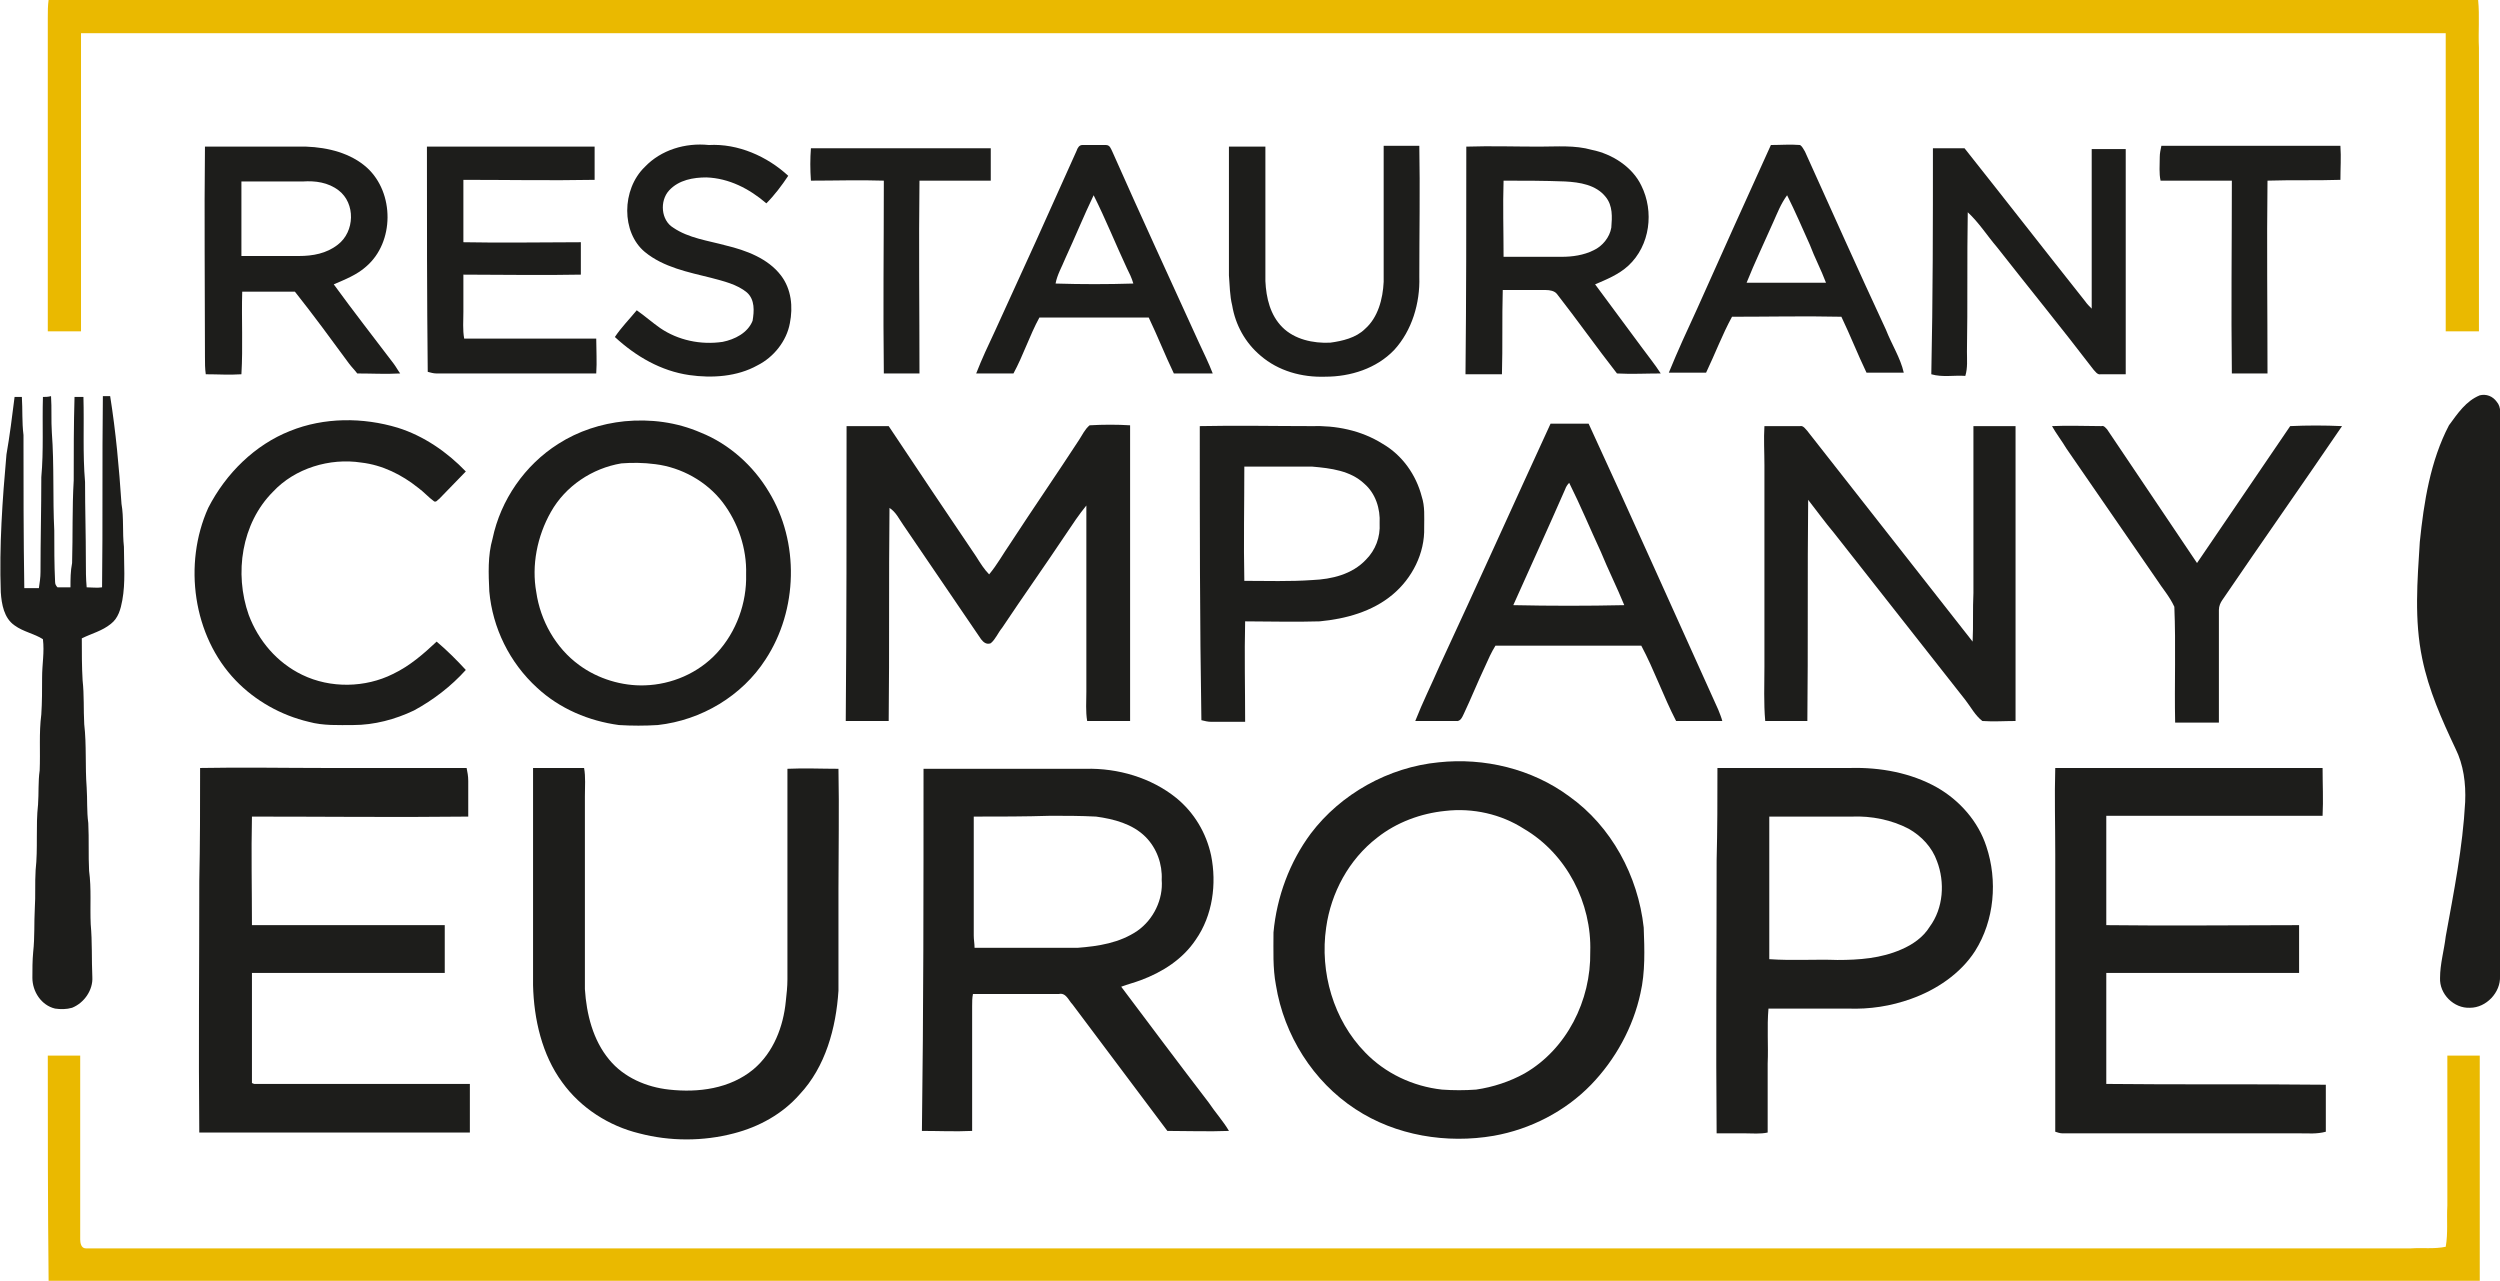 <?xml version="1.0" encoding="utf-8"?>
<!-- Generator: Adobe Illustrator 25.0.1, SVG Export Plug-In . SVG Version: 6.00 Build 0)  -->
<svg version="1.1"
	 id="svg2" xmlns:cc="http://creativecommons.org/ns#" xmlns:dc="http://purl.org/dc/elements/1.1/" xmlns:rdf="http://www.w3.org/1999/02/22-rdf-syntax-ns#" xmlns:svg="http://www.w3.org/2000/svg"
	 xmlns="http://www.w3.org/2000/svg" xmlns:xlink="http://www.w3.org/1999/xlink" x="0px" y="0px" viewBox="0 0 308.6 158.1"
	 style="enable-background:new 0 0 308.6 158.1;" xml:space="preserve">
<style type="text/css">
	.st0{fill:#EAB900;}
	.st1{fill:#1D1D1B;}
</style>
<g id="_x23_eab900ff">
	<path class="st0" d="M6,0c100,0,200,0,299.9,0c0.2,2,0,3.9,0.1,5.9c0,11.7,0,23.3,0,35c-1.4,0-2.7,0-4.1,0c0-12.3,0-24.5,0-36.8
		c-65.4,0-130.7,0-196.1,0c-31.9,0-63.9,0-95.8,0c0,12.3,0,24.5,0,36.8c-1.4,0-2.7,0-4.1,0c0-12.9,0-25.8,0-38.7
		C5.9,1.4,5.9,0.7,6,0z"/>
	<path class="st0" d="M5.9,130.3c1.3,0,2.7,0,4,0c0,7.6,0,15.2,0,22.7c0,0.4,0.1,1.1,0.7,1.1c95.7,0,191.4,0,287,0
		c1.4-0.1,2.9,0.1,4.3-0.2c0.3-1.7,0.1-3.4,0.2-5.1c0-6.2,0-12.4,0-18.5c1.3,0,2.7,0,4,0c0,9.3,0,18.5,0,27.8
		c-47.6,0-95.2,0-142.7,0c-52.5,0-104.9,0-157.4,0C5.9,148.8,5.9,139.5,5.9,130.3z"/>
</g>
<g id="_x23_1d1d1bff">
	<path class="st1" d="M25.3,18.1c4.2,0,8.3,0,12.5,0c2.7,0.1,5.5,0.8,7.5,2.6c3.4,3.1,3.4,9.2-0.1,12.2c-1.1,1-2.6,1.6-4,2.2
		c2.4,3.3,4.9,6.5,7.4,9.8c0.3,0.4,0.5,0.8,0.8,1.2c-1.8,0.1-3.5,0-5.3,0c-0.3-0.4-0.7-0.8-1-1.2c-2.2-3-4.4-6-6.7-8.9
		c-2.2,0-4.3,0-6.5,0c-0.1,3.4,0.1,6.8-0.1,10.2c-1.5,0.1-2.9,0-4.4,0c-0.1-0.7-0.1-1.4-0.1-2.1C25.3,35.4,25.2,26.8,25.3,18.1
		 M29.8,22.4c0,3.1,0,6.2,0,9.2c2.4,0,4.7,0,7.1,0c1.7,0,3.4-0.3,4.8-1.4c2.1-1.6,2.2-5.1,0.1-6.7c-1.3-1-2.9-1.2-4.4-1.1
		C34.8,22.4,32.3,22.4,29.8,22.4z"/>
	<path class="st1" d="M52.7,18.1c6.9,0,13.8,0,20.7,0c0,1.4,0,2.8,0,4.1c-5.4,0.1-10.8,0-16.2,0c0,2.6,0,5.1,0,7.7
		c4.8,0.1,9.7,0,14.5,0c0,1.3,0,2.7,0,4c-4.8,0.1-9.7,0-14.5,0c0,1.5,0,3.1,0,4.6c0,1.1-0.1,2.2,0.1,3.3c5.4,0,10.9,0,16.3,0
		c0,1.4,0.1,2.9,0,4.3c-6.6,0-13.2,0-19.7,0c-0.4,0-0.7-0.1-1.1-0.2C52.7,36.7,52.7,27.4,52.7,18.1z"/>
	<path class="st1" d="M79.6,20.6c2-2.1,5-3,7.9-2.7c3.6-0.2,7.2,1.4,9.8,3.8c-0.8,1.2-1.7,2.4-2.7,3.4c-2.1-1.8-4.6-3.1-7.4-3.2
		c-1.6,0-3.4,0.3-4.6,1.6c-1.2,1.3-1,3.7,0.5,4.6c1.9,1.3,4.3,1.6,6.5,2.2c2.5,0.6,5.2,1.6,6.8,3.7c1.3,1.7,1.5,3.9,1.1,5.9
		c-0.4,2.2-2,4.2-4,5.2c-2.5,1.4-5.6,1.6-8.4,1.2c-3.5-0.5-6.6-2.3-9.2-4.7c0.8-1.2,1.8-2.2,2.7-3.3c1,0.7,1.9,1.5,2.9,2.2
		c2.2,1.5,5,2.1,7.7,1.7c1.5-0.3,3.1-1.1,3.7-2.6c0.2-1.2,0.3-2.6-0.7-3.5c-1.2-1-2.9-1.4-4.4-1.8c-2.8-0.7-5.9-1.3-8.2-3.2
		C76.7,28.7,76.7,23.4,79.6,20.6z"/>
	<path class="st1" d="M132.9,18.6c0.1-0.3,0.3-0.7,0.7-0.7c1,0,1.9,0,2.9,0c0.5,0,0.6,0.4,0.8,0.8c3.5,7.9,7.1,15.7,10.7,23.6
		c0.6,1.3,1.2,2.5,1.7,3.8c-1.6,0-3.2,0-4.8,0c-1.1-2.3-2-4.6-3.1-6.9c-4.5,0-9,0-13.5,0c-1.2,2.2-2,4.7-3.2,6.9c-1.5,0-3,0-4.6,0
		c0.7-1.8,1.5-3.5,2.3-5.2C126.2,33.5,129.6,26,132.9,18.6 M131.5,31.9c-0.4,1-1,2-1.2,3.1c3.2,0.1,6.4,0.1,9.6,0
		c-0.2-0.7-0.5-1.3-0.8-1.9c-1.4-3-2.6-6-4.1-9C133.8,26.6,132.7,29.3,131.5,31.9z"/>
	<path class="st1" d="M151.7,18.1c1.5,0,3,0,4.5,0c0,5.5,0,11.1,0,16.6c0.1,2.1,0.6,4.2,2.1,5.7s3.8,2,5.9,1.9
		c1.5-0.2,3.2-0.6,4.3-1.7c1.6-1.4,2.2-3.7,2.3-5.8c0-5.6,0-11.2,0-16.8c1.5,0,2.9,0,4.4,0c0.1,5.4,0,10.8,0,16.2
		c0.1,3.2-0.9,6.6-3.1,9c-2.2,2.3-5.4,3.3-8.5,3.3c-2.9,0.1-5.8-0.7-8-2.6c-1.9-1.6-3.1-3.8-3.5-6.2c-0.3-1.2-0.3-2.5-0.4-3.7
		C151.7,28.8,151.7,23.4,151.7,18.1z"/>
	<path class="st1" d="M181,18.1c3-0.1,6,0,9,0c2.2,0,4.4-0.2,6.5,0.4c2.5,0.5,5,2.1,6.1,4.4c1.6,3.2,1.1,7.4-1.6,9.9
		c-1.2,1.1-2.7,1.7-4.1,2.3c1.9,2.6,3.8,5.1,5.7,7.7c0.8,1.1,1.7,2.2,2.4,3.3c-1.8,0-3.6,0.1-5.4,0c-2.5-3.2-4.9-6.6-7.4-9.8
		c-0.3-0.4-0.9-0.5-1.4-0.5c-1.8,0-3.5,0-5.3,0c-0.1,3.5,0,6.9-0.1,10.4c-1.5,0-3,0-4.5,0C181,36.7,181,27.4,181,18.1 M185.6,22.3
		c-0.1,3.1,0,6.2,0,9.4c2.4,0,4.8,0,7.2,0c1.3,0,2.7-0.2,3.9-0.8c1.1-0.5,2-1.6,2.2-2.8c0.1-1.3,0.2-2.7-0.7-3.8
		c-1.2-1.5-3.2-1.8-5-1.9C190.6,22.3,188.1,22.3,185.6,22.3z"/>
	<path class="st1" d="M218.6,17.9c1.2,0,2.4-0.1,3.6,0c0.3,0.2,0.4,0.5,0.6,0.8c3.3,7.3,6.6,14.7,10,22c0.7,1.8,1.8,3.5,2.2,5.3
		c-1.5,0-3.1,0-4.6,0c-1.1-2.3-2-4.6-3.1-6.9c-4.5-0.1-9,0-13.5,0c-1.2,2.2-2.1,4.6-3.2,6.9c-1.5,0-3.1,0-4.6,0
		c1.1-2.7,2.3-5.3,3.5-7.9C212.5,31.4,215.5,24.7,218.6,17.9 M218.9,27.4c-1.1,2.5-2.3,5-3.3,7.5c3.3,0,6.5,0,9.8,0
		c-0.6-1.6-1.4-3.1-2-4.7c-0.9-2-1.8-4.1-2.8-6.1C219.8,25.2,219.4,26.3,218.9,27.4z"/>
	<path class="st1" d="M266.6,19.4c0-0.5,0.1-0.9,0.2-1.4c7.4,0,14.7,0,22.1,0c0.1,1.4,0,2.8,0,4.2c-3,0.1-6,0-9,0.1
		c-0.1,7.9,0,15.8,0,23.8c-1.5,0-2.9,0-4.4,0c-0.1-7.9,0-15.9,0-23.8c-2.9,0-5.8,0-8.8,0C266.5,21.4,266.6,20.4,266.6,19.4z"/>
	<path class="st1" d="M100.1,18.3c7.4,0,14.8,0,22.2,0c0,1.3,0,2.7,0,4c-2.9,0-5.9,0-8.8,0c-0.1,7.9,0,15.9,0,23.8
		c-1.5,0-2.9,0-4.4,0c-0.1-7.9,0-15.8,0-23.8c-3-0.1-6,0-9,0C100,20.9,100,19.6,100.1,18.3z"/>
	<path class="st1" d="M238.6,18.3c1.3,0,2.6,0,3.9,0c5,6.3,9.9,12.6,14.9,18.9c0.2,0.3,0.5,0.6,0.8,0.9c0-6.6,0-13.2,0-19.7
		c1.4,0,2.8,0,4.2,0c0,9.3,0,18.5,0,27.8c-1,0-2,0-3.1,0c-0.4,0.1-0.7-0.4-0.9-0.6c-3.9-5.1-7.9-10-11.9-15.1
		c-1.2-1.4-2.2-3-3.6-4.3c-0.1,5.7,0,11.5-0.1,17.2c0,1,0.1,2-0.2,3c-1.4-0.1-2.8,0.2-4.2-0.2C238.6,36.8,238.6,27.5,238.6,18.3z"/>
	<path class="st1" d="M306.1,48.8c0.8-0.2,1.6,0.1,2.1,0.8c0.6,0.7,0.4,1.6,0.4,2.4c0,22.8,0,45.7,0,68.5c0.1,2-1.7,3.9-3.7,3.9
		c-2,0.1-3.8-1.7-3.7-3.7c0-1.7,0.5-3.4,0.7-5.1c1-5.5,2.1-11,2.4-16.6c0.1-2.3-0.2-4.6-1.2-6.6c-1.7-3.6-3.3-7.2-4.1-11.1
		c-1-4.8-0.6-9.6-0.3-14.4c0.5-4.9,1.3-10,3.6-14.4C303.4,51,304.4,49.5,306.1,48.8z"/>
	<path class="st1" d="M1.8,49c0.3,0,0.6,0,0.9,0c0.1,1.6,0,3.1,0.2,4.7c0,6.3,0,12.6,0.1,18.9c0.6,0,1.2,0,1.8,0
		c0.1-0.7,0.2-1.3,0.2-2c0-3.9,0.1-7.8,0.1-11.7c0.3-3.3,0.1-6.6,0.2-9.9c0.3,0,0.6,0,1-0.1c0.1,1.5,0,3,0.1,4.5
		c0.3,4,0.1,8.1,0.3,12.1c0,2.1,0,4.2,0.1,6.3c0,0.3,0.1,0.5,0.3,0.7c0.5,0,1.1,0,1.6,0c0-1,0-2,0.2-3c0.1-3.4,0-6.8,0.2-10.2
		c0-3.4,0-6.9,0.1-10.3c0.4,0,0.7,0,1.1,0c0.1,3.5-0.1,7,0.2,10.5c0,3.3,0.1,6.5,0.1,9.8c0,1.1,0,2.1,0.1,3.2c0.6,0,1.3,0.1,1.9,0
		c0.1-7.9,0-15.7,0.1-23.6c0.3,0,0.6,0,0.9,0c0.7,4.4,1.1,8.8,1.4,13.3c0.3,1.7,0.1,3.5,0.3,5.3c0,2.2,0.2,4.4-0.2,6.6
		c-0.2,1.1-0.5,2.2-1.4,2.9c-1.1,0.9-2.4,1.2-3.6,1.8c0,1.7,0,3.5,0.1,5.2c0.2,1.8,0.1,3.6,0.2,5.4c0.3,2.6,0.1,5.2,0.3,7.8
		c0.1,1.5,0,2.9,0.2,4.4c0.1,2,0,4,0.1,5.9c0.3,2.2,0.1,4.4,0.2,6.6c0.2,2.2,0.1,4.3,0.2,6.5c0.1,1.6-1,3.2-2.5,3.8
		c-0.7,0.2-1.4,0.2-2.1,0.1c-1.7-0.4-2.8-2.1-2.8-3.8c0-1.1,0-2.1,0.1-3.2c0.2-1.8,0.1-3.6,0.2-5.4c0.1-1.5,0-3.1,0.1-4.7
		c0.3-2.7,0-5.4,0.3-8.1c0.1-1.4,0-2.8,0.2-4.2c0.1-2.3-0.1-4.6,0.2-6.9c0.1-1.5,0.1-3.1,0.1-4.6c0-1.6,0.3-3.1,0.1-4.7
		c-1.1-0.7-2.4-0.9-3.5-1.7c-1.3-0.9-1.6-2.6-1.7-4.1c-0.2-5.7,0.2-11.4,0.7-17C1.2,53.8,1.5,51.4,1.8,49z"/>
	<path class="st1" d="M35.8,53.2c4.2-1.7,9-1.7,13.3-0.4c3.2,1,6.1,3,8.4,5.4c-1.1,1.1-2.2,2.3-3.3,3.4c-0.2,0.1-0.3,0.4-0.6,0.3
		c-0.7-0.5-1.3-1.2-2-1.7c-2-1.6-4.4-2.8-7-3.1c-3.9-0.6-8.2,0.7-10.9,3.6c-3.9,3.9-4.8,10.1-3,15.2c1.2,3.2,3.5,5.9,6.6,7.4
		c3.5,1.7,7.8,1.6,11.2-0.1c2.1-1,3.8-2.5,5.4-4c1.3,1.1,2.5,2.3,3.6,3.5c-1.8,2-4,3.7-6.4,5c-2.3,1.1-4.9,1.8-7.5,1.8
		c-1.8,0-3.7,0.1-5.5-0.4c-3.4-0.8-6.6-2.6-9-5.1c-5.3-5.5-6.5-14.4-3.4-21.3C27.9,58.4,31.5,54.9,35.8,53.2z"/>
	<path class="st1" d="M77.1,52c3.2-0.3,6.4,0.1,9.4,1.4c3.5,1.4,6.5,4.1,8.4,7.3c3.8,6.2,3.6,14.6-0.4,20.7
		c-2.9,4.5-7.9,7.5-13.3,8.1c-1.6,0.1-3.2,0.1-4.8,0c-3.7-0.5-7.3-2-10.1-4.6c-3.4-3.1-5.5-7.4-5.9-11.9c-0.1-2.2-0.2-4.4,0.4-6.5
		c1-4.8,4-9.1,8.1-11.7C71.4,53.2,74.2,52.3,77.1,52 M76.7,57.2c-3.6,0.6-6.9,2.8-8.7,6c-1.7,3-2.4,6.6-1.8,9.9
		c0.5,3.5,2.4,6.9,5.3,9c2.3,1.7,5.3,2.6,8.1,2.5c3.3-0.1,6.6-1.5,8.9-4c2.4-2.6,3.7-6.2,3.6-9.7c0.1-3.2-1-6.4-2.9-8.9
		c-2-2.6-5.1-4.3-8.3-4.7C79.4,57.1,78,57.1,76.7,57.2z"/>
	<path class="st1" d="M191.4,52.3c1.6,0,3.1,0,4.7,0c5.4,11.7,10.7,23.6,16,35.3c0.2,0.5,0.4,1,0.5,1.4c-1.9,0-3.8,0-5.7,0
		c-1.6-3.1-2.7-6.3-4.3-9.3c-6,0-12,0-18,0c-0.5,0.8-0.9,1.7-1.3,2.6c-0.9,1.9-1.7,3.9-2.6,5.8c-0.2,0.4-0.4,1-1,0.9
		c-1.7,0-3.4,0-5,0c0.9-2.3,2-4.5,3-6.8C182.3,72.3,186.8,62.3,191.4,52.3 M193.2,60.4c-2.1,4.8-4.3,9.6-6.4,14.3
		c4.6,0.1,9.1,0.1,13.7,0c-0.9-2.2-2-4.4-2.9-6.6c-1.3-2.8-2.5-5.7-3.9-8.5C193.5,59.8,193.3,60.1,193.2,60.4z"/>
	<path class="st1" d="M104.5,52.6c1.7,0,3.5,0,5.2,0c3.6,5.4,7.2,10.8,10.8,16.1c0.5,0.8,1,1.6,1.6,2.2c1-1.2,1.7-2.5,2.6-3.8
		c2.8-4.3,5.7-8.5,8.5-12.8c0.4-0.6,0.7-1.3,1.3-1.8c1.7-0.1,3.4-0.1,5,0c0,12.2,0,24.3,0,36.5c-1.8,0-3.5,0-5.3,0
		c-0.2-1.2-0.1-2.4-0.1-3.6c0-7.7,0-15.3,0-23c-0.9,1.1-1.7,2.3-2.5,3.5c-2.6,3.9-5.3,7.7-7.9,11.6c-0.5,0.6-0.8,1.4-1.4,1.9
		c-0.5,0.2-0.9-0.1-1.2-0.5c-3.2-4.7-6.4-9.4-9.6-14.1c-0.5-0.7-0.9-1.6-1.7-2.1c-0.1,8.8,0,17.5-0.1,26.3c-1.8,0-3.5,0-5.3,0
		C104.5,76.9,104.5,64.7,104.5,52.6z"/>
	<path class="st1" d="M148.1,52.6c4.6-0.1,9.1,0,13.7,0c3.1-0.1,6.2,0.5,8.9,2.2c2.4,1.4,4.1,3.8,4.8,6.5c0.4,1.2,0.3,2.5,0.3,3.8
		c0.1,3.2-1.5,6.3-3.9,8.3c-2.5,2.1-5.8,3-9,3.3c-3.1,0.1-6.2,0-9.2,0c-0.1,4.1,0,8.3,0,12.4c-1.4,0-2.8,0-4.2,0
		c-0.4,0-0.8-0.1-1.2-0.2C148.1,76.8,148.1,64.7,148.1,52.6 M153.6,57.6c0,4.7-0.1,9.4,0,14.1c2.8,0,5.6,0.1,8.4-0.1
		c2.4-0.1,4.9-0.7,6.6-2.5c1.2-1.2,1.8-2.8,1.7-4.5c0.1-1.8-0.5-3.7-1.9-4.9c-1.7-1.6-4.1-1.9-6.4-2.1
		C159.2,57.6,156.4,57.6,153.6,57.6z"/>
	<path class="st1" d="M217.8,52.6c1.4,0,2.9,0,4.4,0c0.4-0.1,0.7,0.4,0.9,0.6c6.8,8.7,13.6,17.3,20.4,26c0.1-2,0-4,0.1-6
		c0-6.9,0-13.7,0-20.6c1.7,0,3.5,0,5.2,0c0,12.1,0,24.3,0,36.4c-1.4,0-2.7,0.1-4.1,0c-0.9-0.7-1.4-1.7-2.1-2.6
		c-5.4-6.9-10.8-13.7-16.2-20.6c-1.1-1.3-2.1-2.7-3.2-4.1c-0.1,9.1,0,18.2-0.1,27.3c-1.7,0-3.5,0-5.2,0c-0.2-2.2-0.1-4.5-0.1-6.7
		c0-8.3,0-16.6,0-24.9C217.8,55.8,217.7,54.2,217.8,52.6z"/>
	<path class="st1" d="M253.3,52.6c2-0.1,4.1,0,6.1,0c0.3-0.1,0.5,0.2,0.7,0.4c3.7,5.5,7.4,11,11.1,16.5c3.8-5.6,7.7-11.3,11.5-16.9
		c2.1-0.1,4.2-0.1,6.4,0c-4.9,7.2-9.9,14.3-14.8,21.5c-0.2,0.3-0.4,0.7-0.4,1.2c0,4.6,0,9.2,0,13.9c-1.8,0-3.6,0-5.4,0
		c-0.1-4.8,0.1-9.5-0.1-14.3c-0.6-1.3-1.5-2.3-2.2-3.4c-3.7-5.4-7.4-10.7-11.1-16.1C254.5,54.4,253.8,53.5,253.3,52.6z"/>
	<path class="st1" d="M177.6,94.1c5.6-0.6,11.5,0.8,16.1,4.2c5.2,3.7,8.5,9.8,9.2,16.2c0.1,2.7,0.2,5.5-0.4,8.1
		c-0.9,4.2-3.1,8.2-6.1,11.3c-3.2,3.3-7.5,5.5-12,6.3c-5.8,1-12.1,0-17.1-3.3c-5.2-3.4-8.8-9.1-9.8-15.3c-0.4-2.1-0.3-4.3-0.3-6.5
		c0.4-4.4,2-8.7,4.6-12.2C165.5,98,171.4,94.7,177.6,94.1 M178.4,100.1c-3,0.3-6,1.4-8.4,3.3c-3.5,2.7-5.7,6.8-6.3,11.1
		c-0.8,5.5,0.9,11.4,4.8,15.4c2.5,2.6,5.9,4.2,9.5,4.6c1.4,0.1,2.8,0.1,4.2,0c2.1-0.3,4.2-1,6-2c5.2-3,8.2-9,8.1-15
		c0.2-6-2.9-12.1-8.2-15.2C185.3,100.5,181.8,99.7,178.4,100.1z"/>
	<path class="st1" d="M24.7,94.8c5.2-0.1,10.4,0,15.5,0c5.8,0,11.6,0,17.4,0c0.1,0.5,0.2,1,0.2,1.6c0,1.5,0,3,0,4.4
		c-8.9,0.1-17.8,0-26.7,0c-0.1,4.5,0,8.9,0,13.4c7.9,0,15.9,0,23.8,0c0,2,0,3.9,0,5.9c-7.9,0-15.9,0-23.8,0c0,4.5,0,9.1,0,13.6
		c0.1,0,0.2,0.1,0.3,0.1c8.9,0,17.7,0,26.6,0c0,2,0,4,0,6c-11.1,0-22.2,0-33.4,0c-0.1-10.3,0-20.6,0-31
		C24.7,104.2,24.7,99.5,24.7,94.8z"/>
	<path class="st1" d="M65.8,94.8c2.1,0,4.2,0,6.3,0c0.2,1.1,0.1,2.3,0.1,3.5c0,7.9,0,15.9,0,23.8c0.2,3.1,1,6.3,3,8.7
		c1.8,2.2,4.6,3.4,7.4,3.7c3.6,0.4,7.5-0.1,10.4-2.5c2.5-2.1,3.7-5.3,4-8.4c0.1-0.9,0.2-1.8,0.2-2.7c0-8.7,0-17.3,0-26
		c2.1-0.1,4.2,0,6.3,0c0.1,5,0,10,0,14.9c0,4.2,0,8.4,0,12.5c-0.3,4.6-1.6,9.4-4.8,12.8c-2.1,2.4-5,4-8.1,4.8c-3.8,1-7.9,1-11.7,0
		c-3.7-0.9-7.2-3.1-9.5-6.3c-2.5-3.4-3.5-7.8-3.6-12C65.8,112.7,65.8,103.7,65.8,94.8z"/>
	<path class="st1" d="M212,94.8c5.5,0,11,0,16.4,0c3.7-0.1,7.5,0.6,10.7,2.4c2.8,1.6,5.1,4.2,6.1,7.3c1.4,4.2,1,9.1-1.4,12.9
		c-1.8,2.8-4.8,4.8-7.9,5.9c-2.5,0.9-5.1,1.3-7.8,1.2c-3.3,0-6.5,0-9.8,0c-0.2,2.3,0,4.5-0.1,6.8c0,2.8,0,5.7,0,8.5
		c-0.9,0.2-1.9,0.1-2.8,0.1c-1.2,0-2.3,0-3.5,0c-0.1-11.2,0-22.4,0-33.7C212,102.4,212,98.6,212,94.8 M218.4,100.8
		c0,5.9,0,11.7,0,17.6c2.8,0.2,5.6,0,8.4,0.1c2.7,0,5.4-0.2,7.9-1.3c1.4-0.6,2.7-1.5,3.5-2.8c1.7-2.3,1.9-5.5,0.9-8.1
		c-0.6-1.7-1.9-3.1-3.5-4c-2.1-1.1-4.6-1.6-7-1.5C225.2,100.8,221.8,100.8,218.4,100.8z"/>
	<path class="st1" d="M253.7,94.8c11,0,22,0,33,0c0,2,0.1,3.9,0,5.9c-8.9,0-17.8,0-26.7,0c0,4.5,0,9,0,13.5c7.9,0.1,15.9,0,23.8,0
		c0,2,0,3.9,0,5.9c-7.9,0-15.9,0-23.8,0c0,4.6,0,9.1,0,13.7c9,0.1,18,0,27.1,0.1c0,1.9,0,3.9,0,5.8c-1.1,0.3-2.1,0.2-3.2,0.2
		c-9.8,0-19.5,0-29.3,0c-0.3,0-0.6-0.1-0.9-0.2c0-11.4,0-22.9,0-34.3C253.7,101.8,253.6,98.3,253.7,94.8z"/>
	<path class="st1" d="M114,94.9c6.7,0,13.3,0,20,0c4-0.1,8.1,1.1,11.2,3.6c2.2,1.8,3.7,4.3,4.3,7.1c0.7,3.5,0.2,7.4-1.9,10.4
		c-1.6,2.4-4.1,4-6.8,5c-0.8,0.3-1.6,0.5-2.4,0.8c3.6,4.8,7.2,9.6,10.8,14.3c0.8,1.2,1.8,2.3,2.5,3.5c-2.5,0.1-5.1,0-7.6,0
		c-3.9-5.2-7.8-10.4-11.7-15.6c-0.5-0.5-0.8-1.5-1.7-1.3c-3.5,0-7.1,0-10.6,0c-0.1,0.5-0.1,1-0.1,1.5c0,5.1,0,10.2,0,15.4
		c-2.1,0.1-4.1,0-6.2,0C114,124.8,114,109.9,114,94.9 M120.2,100.8c0,4.9,0,9.8,0,14.7c0,0.5,0.1,1,0.1,1.5c4.2,0,8.5,0,12.7,0
		c2.6-0.2,5.2-0.6,7.4-2.1c2-1.4,3.2-3.9,3-6.3c0.1-1.9-0.6-3.9-2-5.3c-1.6-1.6-3.9-2.2-6.1-2.5c-1.9-0.1-3.8-0.1-5.6-0.1
		C126.5,100.8,123.4,100.8,120.2,100.8z"/>
</g>
</svg>
